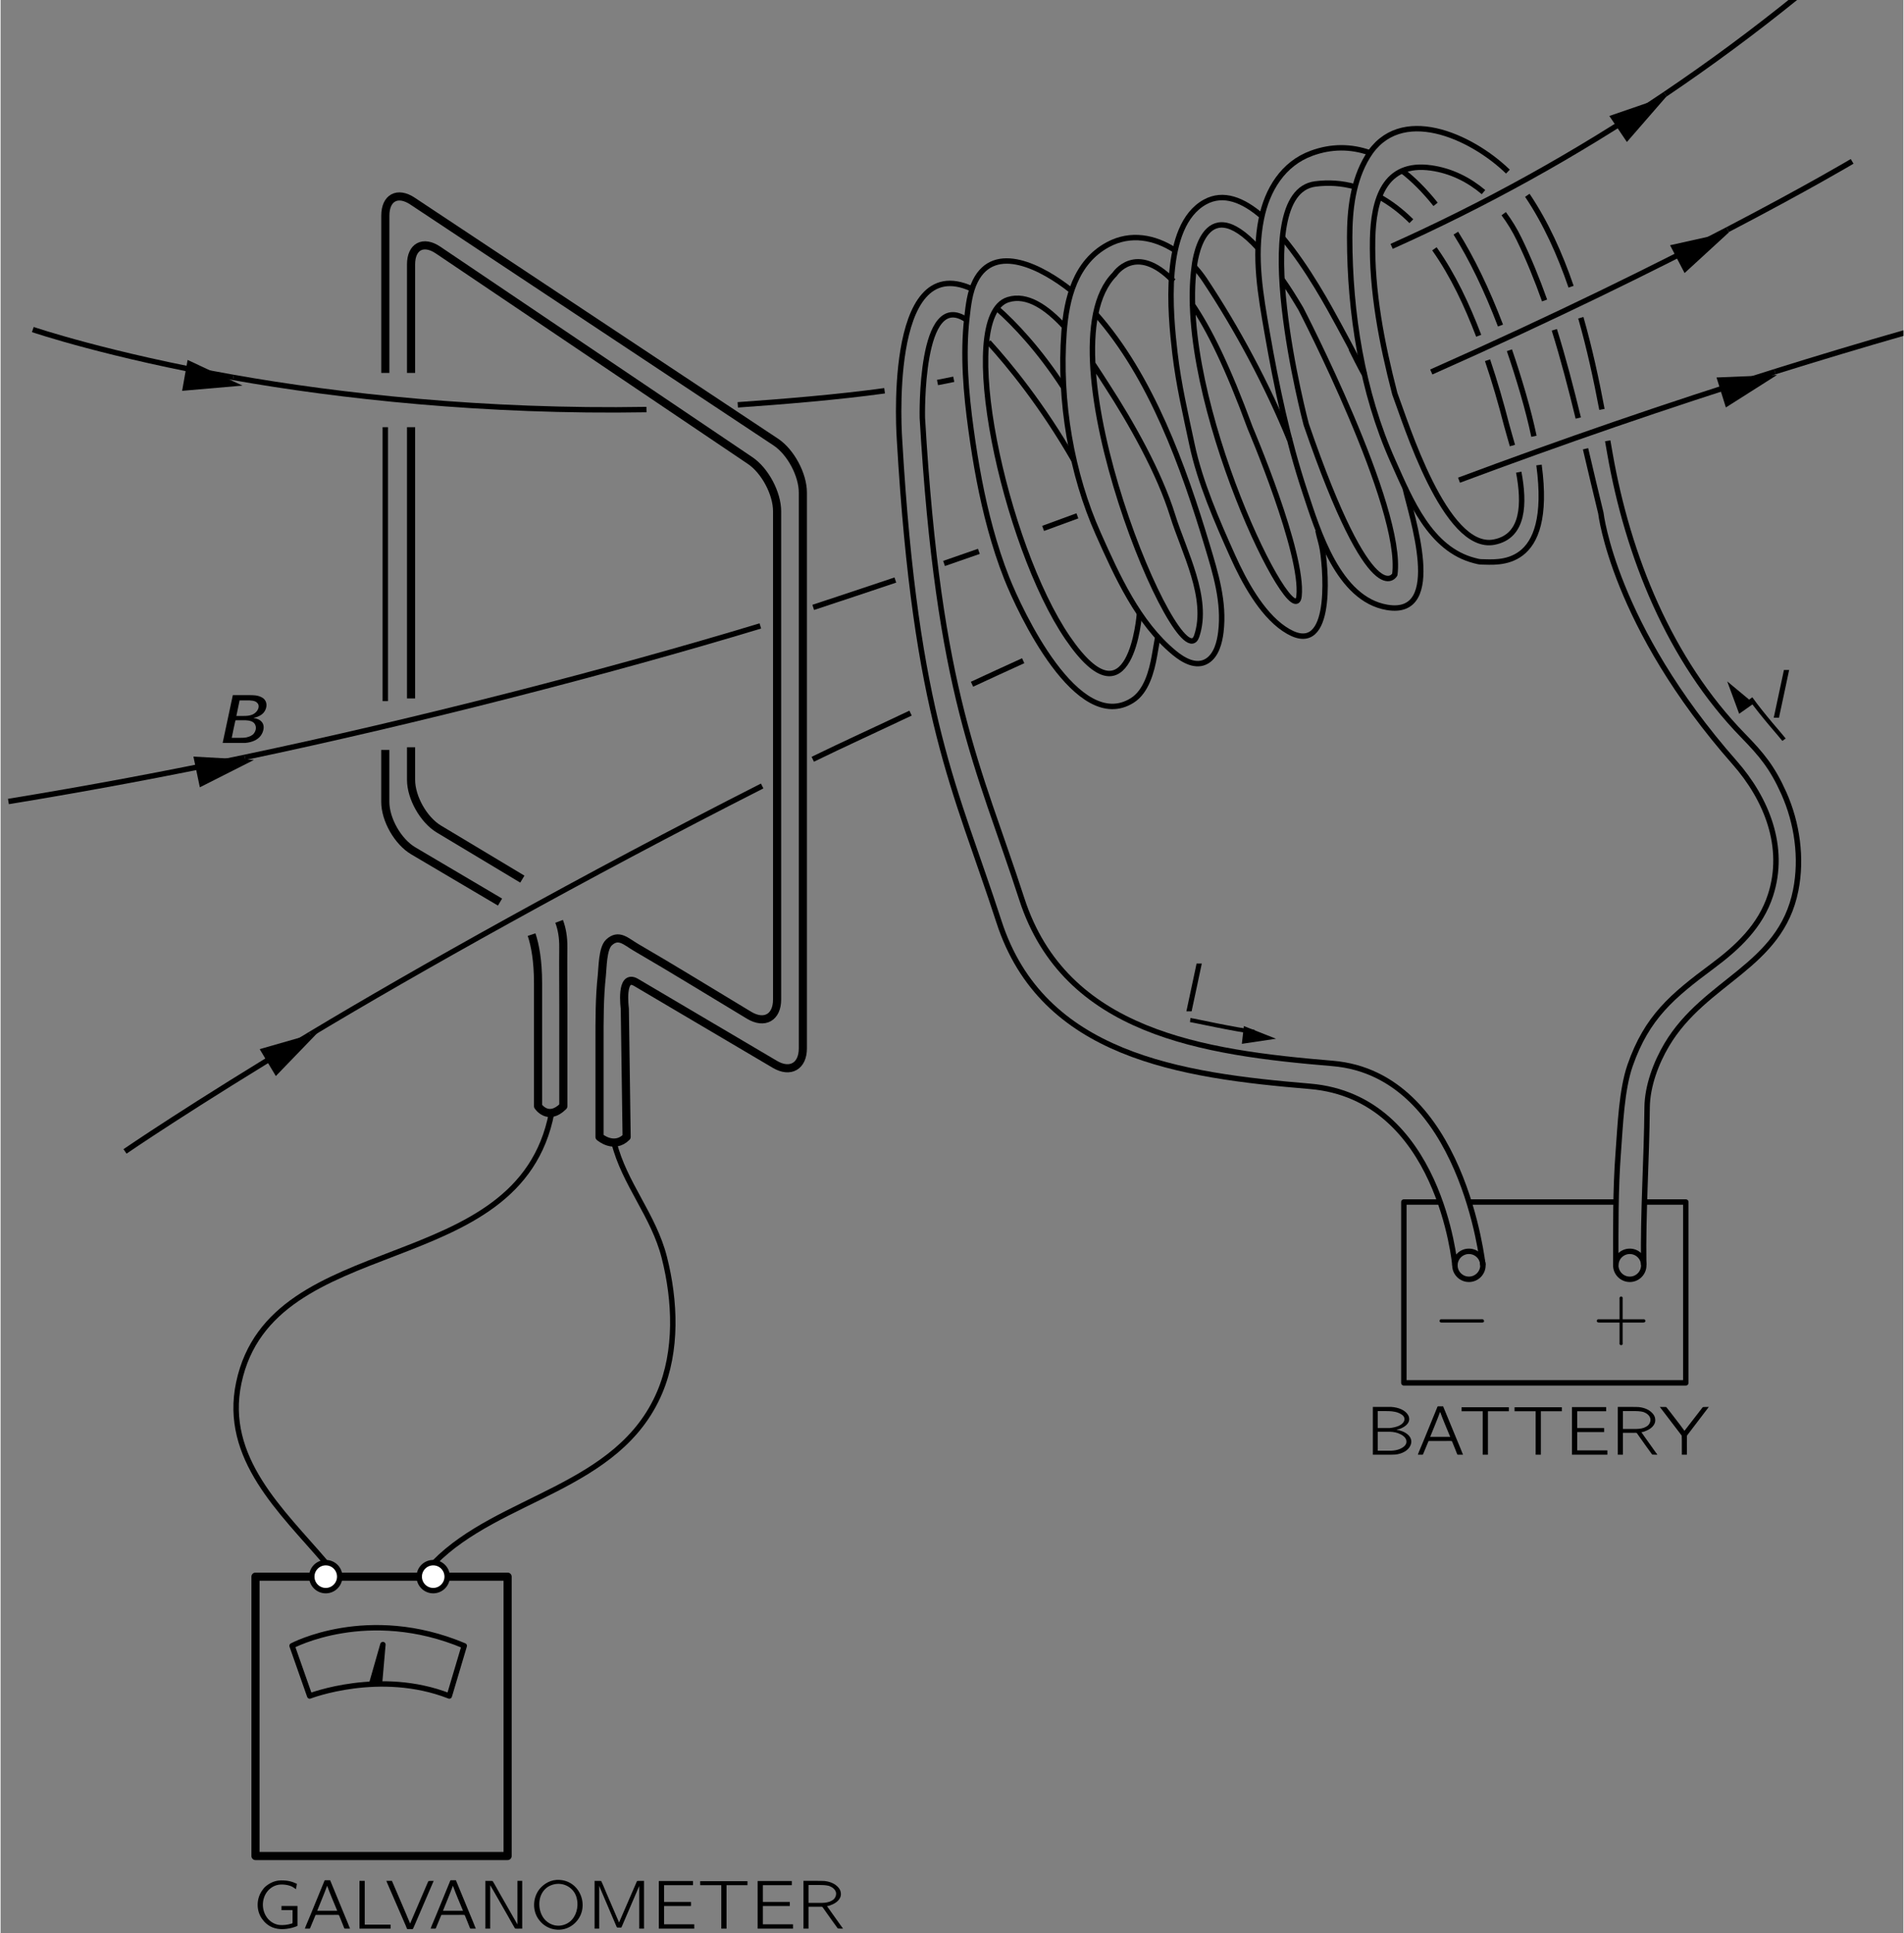 <?xml version="1.0" encoding="UTF-8"?>
<svg xmlns="http://www.w3.org/2000/svg" xmlns:xlink="http://www.w3.org/1999/xlink" width="268pt" height="272pt" viewBox="0 0 193 196" version="1.1">
<rect x="0" y="0" width="193" height="196" fill="#808080" stroke="none"/>
<defs>
<g>
<symbol overflow="visible" id="glyph0-0">
<path style="stroke:none;" d=""/>
</symbol>
<symbol overflow="visible" id="glyph0-1">
<path style="stroke:none;" d="M 0.734 -2 C 0.594 -1.953 0.578 -1.734 0.719 -1.688 C 0.766 -1.672 0.812 -1.672 0.844 -1.672 L 4.781 -1.672 C 4.875 -1.672 5.016 -1.656 5.094 -1.719 C 5.172 -1.812 5.125 -1.969 5 -2 C 4.922 -2.016 4.828 -2 4.734 -2 L 0.859 -2 C 0.828 -2 0.781 -2 0.734 -2 Z M 0.734 -2 "/>
</symbol>
<symbol overflow="visible" id="glyph1-0">
<path style="stroke:none;" d=""/>
</symbol>
<symbol overflow="visible" id="glyph1-1">
<path style="stroke:none;" d="M 2.719 -2 L 0.688 -2 C 0.641 -2 0.578 -2 0.531 -2 C 0.453 -1.969 0.406 -1.906 0.406 -1.844 C 0.406 -1.766 0.453 -1.703 0.531 -1.688 C 0.578 -1.672 0.641 -1.672 0.688 -1.672 L 2.719 -1.672 L 2.719 0.359 C 2.719 0.406 2.703 0.453 2.719 0.516 C 2.75 0.578 2.812 0.625 2.875 0.625 C 2.953 0.625 3.016 0.578 3.031 0.516 C 3.047 0.453 3.031 0.406 3.031 0.359 L 3.031 -1.672 L 5.078 -1.672 C 5.125 -1.672 5.172 -1.672 5.219 -1.688 C 5.297 -1.703 5.344 -1.766 5.344 -1.844 C 5.344 -1.906 5.297 -1.969 5.219 -2 C 5.172 -2 5.125 -2 5.078 -2 L 3.031 -2 L 3.031 -4.031 C 3.031 -4.078 3.047 -4.141 3.031 -4.188 C 3.016 -4.266 2.953 -4.312 2.875 -4.312 C 2.812 -4.312 2.75 -4.266 2.719 -4.188 C 2.703 -4.141 2.719 -4.078 2.719 -4.031 L 2.719 -2 Z M 2.719 -2 "/>
</symbol>
<symbol overflow="visible" id="glyph1-2">
<path style="stroke:none;" d="M 0.75 -4.844 L 0.75 0 L 2.281 0 C 2.531 0 2.781 0 3.031 -0.016 C 3.703 -0.078 4.359 -0.422 4.578 -0.969 C 4.75 -1.375 4.609 -1.75 4.328 -2.016 C 4 -2.312 3.562 -2.469 3.141 -2.531 C 3.266 -2.562 3.375 -2.578 3.5 -2.625 C 3.906 -2.781 4.391 -3.078 4.438 -3.547 C 4.453 -3.719 4.391 -3.922 4.328 -4.016 C 4.031 -4.531 3.344 -4.797 2.625 -4.844 C 2.453 -4.844 2.297 -4.844 2.125 -4.844 L 0.75 -4.844 Z M 1.25 -2.703 L 1.25 -4.422 L 2.062 -4.422 C 2.5 -4.422 2.922 -4.406 3.328 -4.25 C 3.594 -4.141 3.922 -3.969 3.953 -3.672 C 4 -3.312 3.656 -3.047 3.375 -2.922 C 3.078 -2.797 2.766 -2.734 2.438 -2.703 C 2.297 -2.703 2.156 -2.703 2.016 -2.703 L 1.25 -2.703 Z M 1.25 -0.406 L 1.25 -2.328 L 2.125 -2.328 C 2.266 -2.328 2.375 -2.328 2.5 -2.328 C 2.859 -2.312 3.219 -2.25 3.547 -2.078 C 3.875 -1.922 4.203 -1.641 4.156 -1.25 C 4.109 -0.906 3.766 -0.703 3.484 -0.578 C 3.219 -0.469 2.922 -0.422 2.625 -0.406 C 2.5 -0.406 2.391 -0.406 2.266 -0.406 L 1.25 -0.406 Z M 1.25 -0.406 "/>
</symbol>
<symbol overflow="visible" id="glyph1-3">
<path style="stroke:none;" d="M 0.219 0 L 0.578 0 C 0.625 0 0.688 0.016 0.719 -0.016 C 0.75 -0.031 0.75 -0.062 0.766 -0.094 C 0.875 -0.344 1.219 -1.203 1.266 -1.297 C 1.281 -1.359 1.297 -1.391 1.375 -1.391 L 3.047 -1.391 C 3.234 -1.391 3.422 -1.406 3.609 -1.391 C 3.688 -1.391 3.703 -1.297 3.734 -1.234 C 3.812 -1.031 4.188 -0.125 4.203 -0.062 C 4.234 0.016 4.297 0 4.406 0 L 4.797 0 C 4.625 -0.453 4.438 -0.891 4.25 -1.344 L 2.812 -4.828 C 2.797 -4.859 2.797 -4.906 2.766 -4.906 C 2.719 -4.906 2.672 -4.906 2.625 -4.906 L 2.375 -4.906 C 2.328 -4.906 2.266 -4.922 2.234 -4.891 C 2.203 -4.875 2.188 -4.844 2.188 -4.812 L 0.766 -1.344 L 0.406 -0.484 C 0.344 -0.328 0.266 -0.172 0.219 0 Z M 2.484 -4.328 C 2.797 -3.469 3.156 -2.641 3.5 -1.812 L 1.469 -1.812 C 1.797 -2.641 2.156 -3.469 2.469 -4.328 L 2.484 -4.328 Z M 2.484 -4.328 "/>
</symbol>
<symbol overflow="visible" id="glyph1-4">
<path style="stroke:none;" d="M 0.281 -4.812 L 0.281 -4.406 L 2.422 -4.406 L 2.422 0 L 2.953 0 L 2.953 -4.406 L 5.078 -4.406 L 5.078 -4.812 L 0.281 -4.812 Z M 0.281 -4.812 "/>
</symbol>
<symbol overflow="visible" id="glyph1-5">
<path style="stroke:none;" d="M 0.734 -4.828 L 0.734 0 L 4.328 0 L 4.328 -0.438 L 1.266 -0.438 L 1.266 -2.297 L 4 -2.297 L 4 -2.703 L 1.266 -2.703 L 1.266 -4.406 L 4.203 -4.406 L 4.203 -4.828 L 0.734 -4.828 Z M 0.734 -4.828 "/>
</symbol>
<symbol overflow="visible" id="glyph1-6">
<path style="stroke:none;" d="M 0.734 -4.844 L 0.734 0 L 1.25 0 L 1.25 -2.219 L 2.281 -2.219 C 2.422 -2.219 2.547 -2.234 2.656 -2.203 C 2.781 -2.031 2.906 -1.859 3.031 -1.672 C 3.422 -1.125 3.812 -0.562 4.219 -0.016 C 4.391 0 4.578 0 4.75 0 L 4.469 -0.391 L 3.125 -2.281 C 3.25 -2.297 3.391 -2.328 3.516 -2.391 C 4.016 -2.562 4.578 -2.969 4.531 -3.562 C 4.516 -3.797 4.453 -3.938 4.328 -4.109 C 4.016 -4.516 3.484 -4.766 2.875 -4.828 C 2.625 -4.844 2.391 -4.844 2.125 -4.844 L 0.734 -4.844 Z M 1.25 -2.609 L 1.25 -4.422 L 2.297 -4.422 C 2.641 -4.422 3 -4.422 3.344 -4.328 C 3.672 -4.203 4 -3.969 4.047 -3.594 C 4.062 -3.359 3.969 -3.141 3.812 -2.984 C 3.688 -2.875 3.547 -2.797 3.391 -2.734 C 3.047 -2.609 2.688 -2.609 2.328 -2.609 L 1.25 -2.609 Z M 1.25 -2.609 "/>
</symbol>
<symbol overflow="visible" id="glyph1-7">
<path style="stroke:none;" d="M 0.016 -4.844 L 2.234 -1.938 C 2.266 -1.312 2.234 -0.641 2.25 0 L 2.766 0 C 2.766 -0.641 2.75 -1.297 2.766 -1.922 L 2.828 -2.016 L 4.984 -4.844 C 4.781 -4.844 4.578 -4.844 4.391 -4.828 L 4.328 -4.766 L 2.984 -3.031 C 2.828 -2.828 2.672 -2.625 2.516 -2.422 L 2.344 -2.656 L 2.078 -3.016 C 1.609 -3.609 1.156 -4.234 0.672 -4.828 C 0.484 -4.859 0.234 -4.828 0.016 -4.844 Z M 0.016 -4.844 "/>
</symbol>
<symbol overflow="visible" id="glyph1-8">
<path style="stroke:none;" d="M 4.641 -2.297 L 3.016 -2.297 L 3.016 -1.875 L 4.141 -1.875 L 4.141 -0.656 C 4.141 -0.547 4.125 -0.516 4 -0.5 C 3.656 -0.391 3.172 -0.328 2.781 -0.375 C 2.312 -0.438 1.922 -0.688 1.656 -0.984 C 0.953 -1.797 0.953 -3.078 1.672 -3.875 C 2.031 -4.25 2.516 -4.516 3.188 -4.469 C 3.5 -4.453 3.797 -4.391 4.078 -4.266 C 4.219 -4.188 4.344 -4.094 4.484 -4 C 4.516 -4.188 4.562 -4.375 4.578 -4.547 C 4.062 -4.781 3.703 -4.891 2.969 -4.891 C 2.312 -4.891 1.75 -4.578 1.375 -4.25 C 1.234 -4.125 1.125 -3.969 1.016 -3.812 C 0.469 -2.984 0.453 -1.859 1.016 -1.031 C 1.281 -0.641 1.641 -0.312 2.109 -0.125 C 2.734 0.125 3.422 0.078 4.062 -0.078 C 4.125 -0.094 4.625 -0.234 4.641 -0.297 C 4.641 -0.328 4.641 -0.344 4.641 -0.375 L 4.641 -2.297 Z M 4.641 -2.297 "/>
</symbol>
<symbol overflow="visible" id="glyph1-9">
<path style="stroke:none;" d="M 0.734 -4.844 L 0.734 0 L 3.891 0 L 3.891 -0.406 L 1.266 -0.406 L 1.266 -4.844 L 0.734 -4.844 Z M 0.734 -4.844 "/>
</symbol>
<symbol overflow="visible" id="glyph1-10">
<path style="stroke:none;" d="M 0.109 -4.844 C 0.156 -4.703 0.219 -4.562 0.281 -4.422 L 2.094 -0.25 L 2.172 -0.047 C 2.188 -0.016 2.188 0.016 2.219 0.031 C 2.266 0.062 2.328 0.047 2.375 0.047 L 2.625 0.047 C 2.672 0.047 2.719 0.062 2.766 0.047 C 2.797 0.047 2.812 0 2.828 -0.031 C 2.859 -0.094 2.891 -0.172 2.922 -0.234 C 3.047 -0.531 4.875 -4.781 4.906 -4.844 C 4.719 -4.844 4.531 -4.844 4.391 -4.828 L 4.328 -4.734 L 2.516 -0.516 L 2.031 -1.672 L 0.672 -4.844 L 0.109 -4.844 Z M 0.109 -4.844 "/>
</symbol>
<symbol overflow="visible" id="glyph1-11">
<path style="stroke:none;" d="M 0.75 -4.844 L 0.75 0 L 1.234 0 L 1.234 -4.406 L 1.234 -4.406 L 1.438 -4.062 L 3.016 -1.312 C 3.266 -0.875 3.5 -0.438 3.75 -0.016 C 3.969 0.031 4.25 -0.016 4.484 0 L 4.484 -4.844 L 4 -4.844 L 4 -0.422 L 2.188 -3.594 C 1.953 -4 1.734 -4.438 1.484 -4.828 C 1.281 -4.859 0.984 -4.828 0.75 -4.844 Z M 0.75 -4.844 "/>
</symbol>
<symbol overflow="visible" id="glyph1-12">
<path style="stroke:none;" d="M 1 -4.031 C 0.266 -3.125 0.234 -1.75 0.969 -0.844 C 1.281 -0.438 1.703 -0.141 2.234 0.016 C 3.719 0.422 4.922 -0.547 5.25 -1.656 C 5.531 -2.578 5.25 -3.641 4.531 -4.312 C 4.172 -4.641 3.656 -4.906 3.047 -4.938 C 2.125 -5.016 1.422 -4.531 1 -4.031 Z M 3.484 -4.453 C 3.969 -4.297 4.359 -3.969 4.594 -3.531 C 4.734 -3.266 4.797 -2.969 4.828 -2.672 C 4.891 -1.844 4.547 -0.938 3.797 -0.531 C 3.422 -0.328 2.969 -0.234 2.484 -0.344 C 2.156 -0.422 1.859 -0.594 1.641 -0.797 C 1.219 -1.188 1 -1.766 0.969 -2.328 C 0.906 -3.344 1.422 -4.109 2.141 -4.391 C 2.562 -4.562 3.031 -4.594 3.484 -4.453 Z M 3.484 -4.453 "/>
</symbol>
<symbol overflow="visible" id="glyph1-13">
<path style="stroke:none;" d="M 0.766 -4.844 L 0.766 0 L 1.234 0 L 1.234 -4.328 L 1.25 -4.328 C 1.281 -4.188 1.359 -4.062 1.406 -3.922 C 1.5 -3.703 2.969 -0.266 3 -0.188 C 3.047 -0.125 3.016 -0.109 3.156 -0.109 L 3.359 -0.109 C 3.391 -0.109 3.422 -0.109 3.469 -0.109 C 3.5 -0.125 3.5 -0.156 3.516 -0.188 C 3.547 -0.234 3.562 -0.297 3.594 -0.359 L 3.922 -1.125 C 4.016 -1.359 5.266 -4.234 5.297 -4.328 L 5.297 -4.328 L 5.297 0 L 5.781 0 L 5.781 -4.844 C 5.547 -4.828 5.266 -4.859 5.078 -4.828 L 5.031 -4.734 L 3.25 -0.625 L 1.938 -3.672 C 1.766 -4.062 1.625 -4.453 1.438 -4.828 C 1.25 -4.859 0.969 -4.828 0.766 -4.844 Z M 0.766 -4.844 "/>
</symbol>
<symbol overflow="visible" id="glyph2-0">
<path style="stroke:none;" d=""/>
</symbol>
<symbol overflow="visible" id="glyph2-1">
<path style="stroke:none;" d="M 1.766 -4.844 L 1.656 -4.312 L 0.734 0 L 1.125 0 C 1.156 0 1.25 0.016 1.266 -0.016 C 1.297 -0.062 1.297 -0.109 1.297 -0.156 C 1.328 -0.25 2.281 -4.781 2.297 -4.844 L 1.766 -4.844 Z M 1.766 -4.844 "/>
</symbol>
<symbol overflow="visible" id="glyph3-0">
<path style="stroke:none;" d=""/>
</symbol>
<symbol overflow="visible" id="glyph3-1">
<path style="stroke:none;" d="M 1.672 -4.844 L 0.641 0 L 2.328 0 C 2.531 0 2.75 0 2.953 0 C 3.609 -0.062 4.188 -0.297 4.516 -0.75 C 4.781 -1.125 4.953 -1.734 4.609 -2.125 C 4.406 -2.375 4.109 -2.469 3.766 -2.531 C 3.875 -2.562 3.969 -2.578 4.062 -2.609 C 4.328 -2.703 4.578 -2.828 4.766 -3.031 C 5.094 -3.391 5.219 -3.984 4.906 -4.375 C 4.812 -4.5 4.672 -4.594 4.531 -4.656 C 4.156 -4.844 3.719 -4.844 3.297 -4.844 L 1.672 -4.844 Z M 2.031 -2.734 L 2.359 -4.312 L 3.031 -4.312 C 3.484 -4.312 3.938 -4.312 4.156 -4.047 C 4.453 -3.75 4.219 -3.266 3.938 -3.047 C 3.594 -2.75 3.109 -2.734 2.688 -2.734 L 2.031 -2.734 Z M 1.562 -0.516 C 1.578 -0.656 1.906 -2.156 1.906 -2.156 C 1.922 -2.219 1.922 -2.297 2 -2.297 L 2.953 -2.297 C 3.328 -2.281 3.812 -2.203 3.953 -1.812 C 4.109 -1.469 3.938 -1.062 3.703 -0.844 C 3.578 -0.75 3.438 -0.672 3.281 -0.625 C 3 -0.516 2.703 -0.516 2.406 -0.516 L 1.562 -0.516 Z M 1.562 -0.516 "/>
</symbol>
</g>
<clipPath id="clip1">
  <path d="M -209 667 L 403 667 L 403 -125 L -209 -125 L -209 667 Z M -209 667 "/>
</clipPath>
<clipPath id="clip2">
  <path d="M 0.246 189.273 L 193 189.273 L 193 -0.199 L 0.246 -0.199 L 0.246 189.273 Z M 0.246 189.273 "/>
</clipPath>
<clipPath id="clip3">
  <path d="M -209 667 L 403 667 L 403 -125 L -209 -125 L -209 667 Z M -209 667 "/>
</clipPath>
</defs>
<g id="surface0">
<g clip-path="url(#clip1)" clip-rule="nonzero">
<g clip-path="url(#clip2)" clip-rule="nonzero">
<path style="fill:none;stroke-width:7.5;stroke-linecap:butt;stroke-linejoin:round;stroke:rgb(0%,0%,0%);stroke-opacity:1;stroke-miterlimit:4;" d="M 376.251 1376.942 L 376.251 1476.952 C 376.251 1493.43 387.45 1499.386 401.146 1490.184 L 688.871 1296.192 C 702.567 1286.99 713.766 1265.947 713.766 1249.433 L 713.766 799.424 C 713.766 782.946 702.175 776.383 688.015 784.872 C 653.24 805.773 618.714 827.137 583.618 847.503 C 574.38 852.889 567.675 860.343 558.722 851.997 C 552.837 846.433 552.944 828.921 552.16 821.645 C 549.913 801.029 550.02 780.164 550.02 759.442 L 550.02 672.771 C 550.02 672.771 563.323 661.072 575.022 672.771 L 573.346 791.114 C 573.346 791.114 568.923 823.927 583.725 815.189 L 711.698 739.682 C 725.893 731.3 737.52 737.934 737.52 754.413 L 737.52 1266.66 C 737.52 1283.174 726.285 1304.11 712.518 1313.241 L 377.535 1535.339 C 363.767 1544.469 352.532 1538.406 352.532 1521.928 L 352.532 1376.942 " transform="matrix(0.11,0,0,-0.11,0.246,189.272)"/>
<path style="fill:none;stroke-width:7.5;stroke-linecap:butt;stroke-linejoin:round;stroke:rgb(0%,0%,0%);stroke-opacity:1;stroke-miterlimit:4;" d="M 376.251 1076.948 L 376.251 1326.937 " transform="matrix(0.11,0,0,-0.11,0.246,189.272)"/>
<path style="fill:none;stroke-width:7.5;stroke-linecap:butt;stroke-linejoin:round;stroke:rgb(0%,0%,0%);stroke-opacity:1;stroke-miterlimit:4;" d="M 478.864 910.384 L 401.966 956.501 C 387.842 964.99 376.251 985.463 376.251 1001.941 L 376.251 1031.936 " transform="matrix(0.11,0,0,-0.11,0.246,189.272)"/>
<path style="fill:none;stroke-width:7.5;stroke-linecap:butt;stroke-linejoin:round;stroke:rgb(0%,0%,0%);stroke-opacity:1;stroke-miterlimit:4;" d="M 487.389 859.237 C 490.67 849.393 493.345 835.055 493.345 814.44 C 493.345 761.118 493.345 701.126 493.345 701.126 C 493.345 701.126 502.511 686.931 516.671 701.126 C 516.671 732.477 516.671 763.793 516.671 795.144 C 516.671 812.621 516.457 830.098 516.635 847.574 C 516.742 856.634 515.387 864.48 512.783 871.471 " transform="matrix(0.11,0,0,-0.11,0.246,189.272)"/>
<path style="fill:none;stroke-width:7.5;stroke-linecap:butt;stroke-linejoin:round;stroke:rgb(0%,0%,0%);stroke-opacity:1;stroke-miterlimit:4;" d="M 352.497 1029.44 L 352.497 981.646 C 352.497 965.168 364.124 944.802 378.355 936.421 L 458.284 889.233 " transform="matrix(0.11,0,0,-0.11,0.246,189.272)"/>
<path style="fill:none;stroke-width:5;stroke-linecap:butt;stroke-linejoin:round;stroke:rgb(0%,0%,0%);stroke-opacity:1;stroke-miterlimit:4;" d="M 352.497 1326.937 L 352.497 1074.451 " transform="matrix(0.11,0,0,-0.11,0.246,189.272)"/>
<path style="fill:none;stroke-width:7.5;stroke-linecap:butt;stroke-linejoin:round;stroke:rgb(0%,0%,0%);stroke-opacity:1;stroke-miterlimit:4;" d="M 465.275 10.009 L 232.799 10.009 L 232.799 267.488 L 465.275 267.488 L 465.275 10.009 Z M 465.275 10.009 " transform="matrix(0.11,0,0,-0.11,0.246,189.272)"/>
<path style="fill:none;stroke-width:5;stroke-linecap:butt;stroke-linejoin:round;stroke:rgb(0%,0%,0%);stroke-opacity:1;stroke-miterlimit:4;" d="M 282.803 157.492 C 282.803 157.492 347.575 182.494 411.525 157.492 L 425.293 203.752 C 336.339 241.238 266.539 203.752 266.539 203.752 L 282.803 157.492 L 282.803 157.492 Z M 282.803 157.492 " transform="matrix(0.11,0,0,-0.11,0.246,189.272)"/>
<path style=" stroke:none;fill-rule:nonzero;fill:rgb(100%,100%,100%);fill-opacity:1;" d="M 34.25 159.977 C 34.25 160.754 33.617 161.387 32.84 161.387 C 32.059 161.387 31.426 160.754 31.426 159.977 C 31.426 159.195 32.059 158.562 32.84 158.562 C 33.621 158.562 34.25 159.195 34.25 159.977 "/>
<path style="fill:none;stroke-width:5;stroke-linecap:butt;stroke-linejoin:miter;stroke:rgb(0%,0%,0%);stroke-opacity:1;stroke-miterlimit:4;" d="M 310.481 267.488 C 310.481 260.391 304.703 254.613 297.605 254.613 C 290.472 254.613 284.694 260.391 284.694 267.488 C 284.694 274.622 290.472 280.4 297.605 280.4 C 304.739 280.4 310.481 274.622 310.481 267.488 L 310.481 267.488 Z M 310.481 267.488 " transform="matrix(0.11,0,0,-0.11,0.246,189.272)"/>
<path style=" stroke:none;fill-rule:nonzero;fill:rgb(100%,100%,100%);fill-opacity:1;" d="M 45.102 159.977 C 45.102 160.754 44.469 161.387 43.691 161.387 C 42.91 161.387 42.277 160.754 42.277 159.977 C 42.277 159.195 42.91 158.562 43.691 158.562 C 44.469 158.562 45.102 159.195 45.102 159.977 "/>
<path style="fill:none;stroke-width:5;stroke-linecap:butt;stroke-linejoin:miter;stroke:rgb(0%,0%,0%);stroke-opacity:1;stroke-miterlimit:4;" d="M 409.564 267.488 C 409.564 260.391 403.786 254.613 396.688 254.613 C 389.554 254.613 383.776 260.391 383.776 267.488 C 383.776 274.622 389.554 280.4 396.688 280.4 C 403.786 280.4 409.564 274.622 409.564 267.488 L 409.564 267.488 Z M 409.564 267.488 " transform="matrix(0.11,0,0,-0.11,0.246,189.272)"/>
<path style="fill:none;stroke-width:5;stroke-linecap:butt;stroke-linejoin:round;stroke:rgb(0%,0%,0%);stroke-opacity:1;stroke-miterlimit:4;" d="M 1364.58 554.428 C 1364.58 547.331 1358.802 541.553 1351.668 541.553 C 1344.571 541.553 1338.757 547.331 1338.757 554.428 C 1338.757 561.562 1344.571 567.34 1351.668 567.34 C 1358.802 567.34 1364.58 561.562 1364.58 554.428 L 1364.58 554.428 Z M 1364.58 554.428 " transform="matrix(0.11,0,0,-0.11,0.246,189.272)"/>
<path style="fill:none;stroke-width:5;stroke-linecap:butt;stroke-linejoin:round;stroke:rgb(0%,0%,0%);stroke-opacity:1;stroke-miterlimit:4;" d="M 1512.883 554.428 C 1512.883 547.331 1507.104 541.553 1500.007 541.553 C 1492.873 541.553 1487.095 547.331 1487.095 554.428 C 1487.095 561.562 1492.873 567.34 1500.007 567.34 C 1507.104 567.34 1512.883 561.562 1512.883 554.428 L 1512.883 554.428 Z M 1512.883 554.428 " transform="matrix(0.11,0,0,-0.11,0.246,189.272)"/>
<path style="fill-rule:nonzero;fill:rgb(0%,0%,0%);fill-opacity:1;stroke-width:5;stroke-linecap:butt;stroke-linejoin:round;stroke:rgb(0%,0%,0%);stroke-opacity:1;stroke-miterlimit:4;" d="M 340.191 169.619 L 350.285 204.893 L 347.147 168.905 " transform="matrix(0.11,0,0,-0.11,0.246,189.272)"/>
<path style="fill:none;stroke-width:5;stroke-linecap:butt;stroke-linejoin:round;stroke:rgb(0%,0%,0%);stroke-opacity:1;stroke-miterlimit:4;" d="M 397.615 280.364 C 457.535 341.354 567.675 348.452 605.446 437.191 C 621.888 475.819 619.927 521.686 609.797 561.633 C 599.953 600.546 572.846 629.721 563.395 667.635 " transform="matrix(0.11,0,0,-0.11,0.246,189.272)"/>
<path style="fill:none;stroke-width:5;stroke-linecap:butt;stroke-linejoin:round;stroke:rgb(0%,0%,0%);stroke-opacity:1;stroke-miterlimit:4;" d="M 296.928 281.149 C 257.409 327.516 202.589 376.522 217.426 446.286 C 247.779 589.239 475.904 539.27 505.864 694.956 " transform="matrix(0.11,0,0,-0.11,0.246,189.272)"/>
<path style="fill:none;stroke-width:5;stroke-linecap:butt;stroke-linejoin:round;stroke:rgb(0%,0%,0%);stroke-opacity:1;stroke-miterlimit:4;" d="M 1515.379 612.779 L 1551.652 612.779 L 1551.652 446.108 L 1291.677 446.108 L 1291.677 612.779 L 1325.132 612.779 " transform="matrix(0.11,0,0,-0.11,0.246,189.272)"/>
<path style="fill:none;stroke-width:5;stroke-linecap:butt;stroke-linejoin:round;stroke:rgb(0%,0%,0%);stroke-opacity:1;stroke-miterlimit:4;" d="M 1351.704 612.779 L 1487.381 612.779 " transform="matrix(0.11,0,0,-0.11,0.246,189.272)"/>
<path style="fill:none;stroke-width:5;stroke-linecap:butt;stroke-linejoin:round;stroke:rgb(0%,0%,0%);stroke-opacity:1;stroke-miterlimit:4;" d="M 1512.847 554.714 C 1512.098 603.114 1515.558 651.656 1515.986 700.056 C 1516.2 719.673 1524.225 741.109 1534.069 757.658 C 1569.343 817.151 1639.036 829.242 1653.018 900.183 C 1658.903 929.894 1654.337 962.065 1642.032 989.636 C 1631.546 1013.069 1621.773 1024.981 1604.439 1042.708 C 1536.708 1112.187 1498.188 1208.238 1481.674 1302.791 C 1480.996 1306.607 1480.319 1310.495 1479.641 1314.382 " transform="matrix(0.11,0,0,-0.11,0.246,189.272)"/>
<path style="fill:none;stroke-width:5;stroke-linecap:butt;stroke-linejoin:round;stroke:rgb(0%,0%,0%);stroke-opacity:1;stroke-miterlimit:4;" d="M 1454.853 1427.803 C 1462.878 1399.733 1469.084 1371.057 1474.327 1343.308 " transform="matrix(0.11,0,0,-0.11,0.246,189.272)"/>
<path style="fill:none;stroke-width:5;stroke-linecap:butt;stroke-linejoin:round;stroke:rgb(0%,0%,0%);stroke-opacity:1;stroke-miterlimit:4;" d="M 1405.525 1540.653 C 1422.467 1515.472 1435.485 1486.689 1445.864 1456.408 " transform="matrix(0.11,0,0,-0.11,0.246,189.272)"/>
<path style="fill:none;stroke-width:5;stroke-linecap:butt;stroke-linejoin:round;stroke:rgb(0%,0%,0%);stroke-opacity:1;stroke-miterlimit:4;" d="M 1416.297 1292.091 C 1429.458 1194.47 1377.384 1202.781 1363.331 1202.781 C 1361.12 1202.781 1358.98 1203.387 1356.84 1203.958 C 1315.823 1214.444 1297.74 1259.812 1281.69 1295.55 C 1253.121 1359.287 1241.779 1432.511 1241.707 1501.705 C 1241.707 1527.278 1244.668 1554.206 1258.257 1576.463 C 1287.682 1624.863 1353.345 1595.687 1387.62 1562.481 " transform="matrix(0.11,0,0,-0.11,0.246,189.272)"/>
<path style="fill:none;stroke-width:5;stroke-linecap:butt;stroke-linejoin:round;stroke:rgb(0%,0%,0%);stroke-opacity:1;stroke-miterlimit:4;" d="M 1389.011 1397.843 C 1393.399 1385.11 1397.607 1371.735 1401.673 1357.789 C 1405.846 1343.415 1409.128 1330.397 1411.624 1318.555 " transform="matrix(0.11,0,0,-0.11,0.246,189.272)"/>
<path style="fill:none;stroke-width:5;stroke-linecap:butt;stroke-linejoin:round;stroke:rgb(0%,0%,0%);stroke-opacity:1;stroke-miterlimit:4;" d="M 1339.613 1505.771 C 1354.272 1482.302 1368.111 1453.84 1380.772 1420.598 " transform="matrix(0.11,0,0,-0.11,0.246,189.272)"/>
<path style="fill:none;stroke-width:5;stroke-linecap:butt;stroke-linejoin:round;stroke:rgb(0%,0%,0%);stroke-opacity:1;stroke-miterlimit:4;" d="M 1289.465 1563.765 C 1300.201 1555.633 1310.723 1545.111 1320.923 1532.307 " transform="matrix(0.11,0,0,-0.11,0.246,189.272)"/>
<path style="fill:none;stroke-width:5;stroke-linecap:butt;stroke-linejoin:round;stroke:rgb(0%,0%,0%);stroke-opacity:1;stroke-miterlimit:4;" d="M 1292.889 1270.904 C 1298.132 1246.615 1330.553 1151.741 1276.269 1160.837 C 1231.221 1168.362 1212.353 1231.421 1200.262 1268.015 C 1184.605 1315.417 1174.261 1364.423 1165.701 1413.572 C 1159.674 1448.169 1153.182 1483.978 1160.28 1519.003 C 1165.63 1545.575 1180.146 1569.793 1206.682 1579.423 C 1224.73 1586.021 1242.777 1586.021 1260.432 1579.78 " transform="matrix(0.11,0,0,-0.11,0.246,189.272)"/>
<path style="fill:none;stroke-width:5;stroke-linecap:butt;stroke-linejoin:round;stroke:rgb(0%,0%,0%);stroke-opacity:1;stroke-miterlimit:4;" d="M 1179.754 1501.705 C 1203.472 1473.457 1223.018 1436.898 1231.186 1421.989 C 1259.362 1370.308 1261.895 1361.32 1243.098 1399.127 " transform="matrix(0.11,0,0,-0.11,0.246,189.272)"/>
<path style="fill:none;stroke-width:5;stroke-linecap:butt;stroke-linejoin:round;stroke:rgb(0%,0%,0%);stroke-opacity:1;stroke-miterlimit:4;" d="M 1212.496 1231.671 C 1213.673 1225.715 1215.777 1219.723 1216.705 1213.731 C 1220.236 1190.939 1226.014 1110.653 1181.145 1141.148 C 1160.209 1155.344 1144.158 1185.161 1134.1 1207.524 C 1119.548 1239.874 1103.57 1276.433 1096.258 1311.208 C 1090.194 1339.956 1084.024 1365.921 1080.6 1395.132 C 1076.427 1430.835 1068.259 1512.298 1108.313 1534.447 C 1125.326 1543.827 1143.623 1536.266 1160.886 1521.286 " transform="matrix(0.11,0,0,-0.11,0.246,189.272)"/>
<path style="fill:none;stroke-width:5;stroke-linecap:butt;stroke-linejoin:round;stroke:rgb(0%,0%,0%);stroke-opacity:1;stroke-miterlimit:4;" d="M 1098.754 1474.527 C 1102.214 1470.71 1105.353 1466.716 1108.099 1462.578 C 1137.738 1418.066 1165.737 1365.814 1186.388 1315.238 " transform="matrix(0.11,0,0,-0.11,0.246,189.272)"/>
<path style="fill:none;stroke-width:5;stroke-linecap:butt;stroke-linejoin:round;stroke:rgb(0%,0%,0%);stroke-opacity:1;stroke-miterlimit:4;" d="M 1007.519 1431.405 C 1058.915 1373.447 1088.589 1290.2 1110.275 1218.153 C 1118.086 1192.223 1126.325 1165.759 1122.937 1138.045 C 1121.795 1128.736 1118.906 1116.859 1110.346 1111.474 C 1100.038 1105.018 1087.947 1112.365 1079.851 1119.071 C 1046.538 1146.605 1027.135 1190.083 1009.944 1228.568 C 985.298 1283.709 973.599 1350.798 978.343 1414.464 C 980.626 1445.173 988.615 1478.949 1018.861 1495.213 C 1039.797 1506.484 1062.089 1501.954 1080.457 1490.077 " transform="matrix(0.11,0,0,-0.11,0.246,189.272)"/>
<path style="fill:none;stroke-width:5;stroke-linecap:butt;stroke-linejoin:round;stroke:rgb(0%,0%,0%);stroke-opacity:1;stroke-miterlimit:4;" d="M 985.334 1452.663 C 958.263 1474.277 914.392 1497.139 896.523 1461.651 C 891.387 1451.486 890.032 1438.86 888.784 1427.732 C 884.896 1393.563 887.963 1358.288 892.636 1324.333 C 896.844 1293.66 902.337 1263.058 910.54 1233.169 C 914.713 1217.904 919.564 1202.816 925.378 1188.086 C 937.54 1157.341 990.648 1043.243 1041.259 1075.093 C 1054.278 1083.297 1059.164 1101.915 1061.697 1116.11 L 1064.657 1133.052 " transform="matrix(0.11,0,0,-0.11,0.246,189.272)"/>
<path style="fill:none;stroke-width:5;stroke-linecap:butt;stroke-linejoin:round;stroke:rgb(0%,0%,0%);stroke-opacity:1;stroke-miterlimit:4;" d="M 916.568 1436.434 C 932.69 1422.132 955.195 1398.628 977.986 1363.531 " transform="matrix(0.11,0,0,-0.11,0.246,189.272)"/>
<path style="fill:none;stroke-width:5;stroke-linecap:butt;stroke-linejoin:round;stroke:rgb(0%,0%,0%);stroke-opacity:1;stroke-miterlimit:4;" d="M 1338.757 554.428 C 1338.757 554.428 1325.025 709.437 1205.006 719.423 C 1085.023 729.446 958.334 747.778 918.351 871.115 C 878.333 994.451 841.668 1057.795 826.688 1314.454 C 826.688 1314.454 813.313 1491.112 893.313 1454.446 " transform="matrix(0.11,0,0,-0.11,0.246,189.272)"/>
<path style="fill:none;stroke-width:5;stroke-linecap:butt;stroke-linejoin:round;stroke:rgb(0%,0%,0%);stroke-opacity:1;stroke-miterlimit:4;" d="M 1459.204 1307.035 C 1463.948 1287.062 1468.513 1267.231 1473.328 1247.757 C 1473.328 1247.757 1485.027 1144.43 1596.664 1017.777 C 1626.196 984.286 1644.101 939.809 1629.763 895.618 C 1620.561 867.156 1599.589 847.574 1576.263 830.205 C 1538.955 802.456 1515.843 783.196 1500.292 738.719 C 1492.445 716.142 1491.268 683.471 1489.378 658.576 C 1486.739 623.943 1487.095 589.168 1487.095 554.428 " transform="matrix(0.11,0,0,-0.11,0.246,189.272)"/>
<path style="fill:none;stroke-width:5;stroke-linecap:butt;stroke-linejoin:round;stroke:rgb(0%,0%,0%);stroke-opacity:1;stroke-miterlimit:4;" d="M 1430.421 1416.675 C 1438.767 1389.961 1445.864 1362.64 1452.499 1335.355 " transform="matrix(0.11,0,0,-0.11,0.246,189.272)"/>
<path style="fill:none;stroke-width:5;stroke-linecap:butt;stroke-linejoin:round;stroke:rgb(0%,0%,0%);stroke-opacity:1;stroke-miterlimit:4;" d="M 1383.733 1523.711 C 1389.225 1516.4 1394.005 1508.482 1398 1500.242 C 1406.845 1482.017 1414.549 1463.078 1421.433 1443.71 " transform="matrix(0.11,0,0,-0.11,0.246,189.272)"/>
<path style="fill:none;stroke-width:5;stroke-linecap:butt;stroke-linejoin:round;stroke:rgb(0%,0%,0%);stroke-opacity:1;stroke-miterlimit:4;" d="M 1397.607 1285.457 C 1402.957 1257.066 1402.672 1226.392 1374.959 1221.007 C 1329.662 1212.197 1293.139 1332.145 1283.331 1357.753 C 1271.382 1403.764 1261.859 1452.592 1262.858 1500.242 C 1263.607 1536.373 1273.486 1572.004 1316.929 1565.834 C 1335.333 1563.195 1351.526 1555.062 1365.115 1543.578 " transform="matrix(0.11,0,0,-0.11,0.246,189.272)"/>
<path style="fill:none;stroke-width:5;stroke-linecap:butt;stroke-linejoin:round;stroke:rgb(0%,0%,0%);stroke-opacity:1;stroke-miterlimit:4;" d="M 1368.824 1388.641 C 1375.458 1369.095 1381.2 1349.265 1386.336 1329.291 C 1387.549 1324.583 1389.618 1317.878 1391.794 1309.995 " transform="matrix(0.11,0,0,-0.11,0.246,189.272)"/>
<path style="fill:none;stroke-width:5;stroke-linecap:butt;stroke-linejoin:round;stroke:rgb(0%,0%,0%);stroke-opacity:1;stroke-miterlimit:4;" d="M 1319.853 1491.326 C 1337.152 1466.858 1349.992 1439.145 1360.692 1411.182 " transform="matrix(0.11,0,0,-0.11,0.246,189.272)"/>
<path style="fill:none;stroke-width:5;stroke-linecap:butt;stroke-linejoin:round;stroke:rgb(0%,0%,0%);stroke-opacity:1;stroke-miterlimit:4;" d="M 1268.493 1539.583 C 1279.443 1533.627 1289.501 1525.816 1298.596 1516.792 " transform="matrix(0.11,0,0,-0.11,0.246,189.272)"/>
<path style="fill:none;stroke-width:5;stroke-linecap:butt;stroke-linejoin:round;stroke:rgb(0%,0%,0%);stroke-opacity:1;stroke-miterlimit:4;" d="M 1179.576 1462.935 C 1185.496 1454.446 1189.848 1447.527 1196.66 1436.113 C 1196.66 1436.113 1291.677 1252.786 1283.331 1191.118 C 1283.331 1191.118 1262.751 1151.884 1201.653 1329.434 C 1201.653 1329.434 1145.014 1542.757 1209.999 1551.103 C 1222.661 1552.744 1234.752 1551.745 1246.13 1548.642 " transform="matrix(0.11,0,0,-0.11,0.246,189.272)"/>
<path style="fill:none;stroke-width:5;stroke-linecap:butt;stroke-linejoin:round;stroke:rgb(0%,0%,0%);stroke-opacity:1;stroke-miterlimit:4;" d="M 1096.151 1440.643 C 1112.058 1417.46 1129.428 1382.114 1150.008 1326.117 C 1150.008 1326.117 1199.406 1210.52 1195.019 1171.109 C 1190.597 1131.697 1081.777 1352.082 1098.398 1474.919 C 1098.398 1474.919 1105.603 1548.714 1157.391 1491.825 " transform="matrix(0.11,0,0,-0.11,0.246,189.272)"/>
<path style="fill:none;stroke-width:5;stroke-linecap:butt;stroke-linejoin:round;stroke:rgb(0%,0%,0%);stroke-opacity:1;stroke-miterlimit:4;" d="M 1004.808 1385.573 C 1010.122 1377.655 1014.581 1370.522 1017.862 1365.493 C 1040.403 1330.754 1066.191 1285.1 1078.496 1245.474 C 1088.803 1212.304 1112.486 1169.218 1100.645 1134.336 C 1085.344 1089.431 955.017 1397.772 1024.995 1467.786 C 1024.995 1467.786 1044.434 1497.603 1079.28 1461.437 " transform="matrix(0.11,0,0,-0.11,0.246,189.272)"/>
<path style="fill:none;stroke-width:5;stroke-linecap:butt;stroke-linejoin:round;stroke:rgb(0%,0%,0%);stroke-opacity:1;stroke-miterlimit:4;" d="M 1047.894 1155.272 C 1047.894 1155.272 1040.011 1047.38 981.66 1132.767 C 923.345 1218.153 877.798 1428.909 926.662 1444.424 C 944.281 1450.024 962.721 1437.076 978.771 1419.564 " transform="matrix(0.11,0,0,-0.11,0.246,189.272)"/>
<path style="fill:none;stroke-width:5;stroke-linecap:butt;stroke-linejoin:round;stroke:rgb(0%,0%,0%);stroke-opacity:1;stroke-miterlimit:4;" d="M 908.65 1405.369 C 927.803 1384.361 958.156 1347.446 987.545 1296.299 " transform="matrix(0.11,0,0,-0.11,0.246,189.272)"/>
<path style="fill:none;stroke-width:5;stroke-linecap:butt;stroke-linejoin:round;stroke:rgb(0%,0%,0%);stroke-opacity:1;stroke-miterlimit:4;" d="M 1364.58 554.428 C 1364.58 554.428 1346.033 730.48 1226.014 740.502 C 1106.031 750.489 979.377 768.822 939.359 892.158 C 899.377 1015.494 862.711 1078.803 847.695 1335.497 C 847.695 1335.497 844.985 1455.695 888.748 1425.699 " transform="matrix(0.11,0,0,-0.11,0.246,189.272)"/>
<path style="fill:none;stroke-width:5;stroke-linecap:butt;stroke-linejoin:round;stroke:rgb(0%,0%,0%);stroke-opacity:1;stroke-miterlimit:4;" d="M 1532.642 1633.851 C 1573.695 1661.528 1614.533 1691.667 1655.015 1724.444 " transform="matrix(0.11,0,0,-0.11,0.246,189.272)"/>
<path style=" stroke:none;fill-rule:nonzero;fill:rgb(0%,0%,0%);fill-opacity:1;" d="M 164.953 14.395 L 168.984 9.758 L 163.172 11.758 L 164.953 14.395 "/>
<path style="fill:none;stroke-width:5;stroke-linecap:butt;stroke-linejoin:round;stroke:rgb(0%,0%,0%);stroke-opacity:1;stroke-miterlimit:4;" d="M 1280.406 1493.573 C 1364.473 1531.237 1449.003 1577.426 1532.642 1633.851 " transform="matrix(0.11,0,0,-0.11,0.246,189.272)"/>
<path style="fill:none;stroke-width:5;stroke-linecap:butt;stroke-linejoin:round;stroke:rgb(0%,0%,0%);stroke-opacity:1;stroke-miterlimit:4;" d="M 677.493 1347.517 C 718.189 1350.335 770.156 1354.579 812.885 1360.5 " transform="matrix(0.11,0,0,-0.11,0.246,189.272)"/>
<path style="fill:none;stroke-width:5;stroke-linecap:butt;stroke-linejoin:round;stroke:rgb(0%,0%,0%);stroke-opacity:1;stroke-miterlimit:4;" d="M 212.433 1372.769 C 309.161 1355.613 444.267 1340.598 593.319 1343.166 " transform="matrix(0.11,0,0,-0.11,0.246,189.272)"/>
<path style=" stroke:none;fill-rule:nonzero;fill:rgb(0%,0%,0%);fill-opacity:1;" d="M 18.41 39.625 L 24.535 39.094 L 18.969 36.492 L 18.414 39.625 "/>
<path style="fill:none;stroke-width:5;stroke-linecap:butt;stroke-linejoin:round;stroke:rgb(0%,0%,0%);stroke-opacity:1;stroke-miterlimit:4;" d="M 27.5 1416.925 C 27.5 1416.925 96.551 1393.349 212.433 1372.769 " transform="matrix(0.11,0,0,-0.11,0.246,189.272)"/>
<path style="fill:none;stroke-width:5;stroke-linecap:butt;stroke-linejoin:round;stroke:rgb(0%,0%,0%);stroke-opacity:1;stroke-miterlimit:4;" d="M 223.026 1022.627 C 151.977 1007.719 79.217 994.058 4.994 981.932 " transform="matrix(0.11,0,0,-0.11,0.246,189.272)"/>
<path style="fill:none;stroke-width:5;stroke-linecap:butt;stroke-linejoin:round;stroke:rgb(0%,0%,0%);stroke-opacity:1;stroke-miterlimit:4;" d="M 698.323 1143.752 C 559.4 1101.665 380.816 1055.762 223.026 1022.627 " transform="matrix(0.11,0,0,-0.11,0.246,189.272)"/>
<path style=" stroke:none;fill-rule:nonzero;fill:rgb(0%,0%,0%);fill-opacity:1;" d="M 20.211 79.82 L 25.695 77.047 L 19.559 76.707 L 20.211 79.82 "/>
<path style="fill:none;stroke-width:5;stroke-linecap:butt;stroke-linejoin:round;stroke:rgb(0%,0%,0%);stroke-opacity:1;stroke-miterlimit:4;" d="M 822.8 1186.053 C 804.503 1179.954 765.804 1166.9 747.079 1160.837 " transform="matrix(0.11,0,0,-0.11,0.246,189.272)"/>
<path style="fill:none;stroke-width:5;stroke-linecap:butt;stroke-linejoin:round;stroke:rgb(0%,0%,0%);stroke-opacity:1;stroke-miterlimit:4;" d="M 899.805 1212.482 C 889.212 1208.737 878.512 1205.028 867.704 1201.318 " transform="matrix(0.11,0,0,-0.11,0.246,189.272)"/>
<path style="fill:none;stroke-width:5;stroke-linecap:butt;stroke-linejoin:round;stroke:rgb(0%,0%,0%);stroke-opacity:1;stroke-miterlimit:4;" d="M 990.648 1245.224 C 980.198 1241.372 969.676 1237.485 959.047 1233.633 " transform="matrix(0.11,0,0,-0.11,0.246,189.272)"/>
<path style="fill:none;stroke-width:5;stroke-linecap:butt;stroke-linejoin:round;stroke:rgb(0%,0%,0%);stroke-opacity:1;stroke-miterlimit:4;" d="M 1590.208 1509.017 C 1524.403 1474.705 1431.954 1428.837 1316.964 1377.798 " transform="matrix(0.11,0,0,-0.11,0.246,189.272)"/>
<path style="fill:none;stroke-width:5;stroke-linecap:butt;stroke-linejoin:round;stroke:rgb(0%,0%,0%);stroke-opacity:1;stroke-miterlimit:4;" d="M 1705.02 1571.933 C 1705.02 1571.933 1664.716 1547.893 1590.208 1509.017 " transform="matrix(0.11,0,0,-0.11,0.246,189.272)"/>
<path style=" stroke:none;fill-rule:nonzero;fill:rgb(0%,0%,0%);fill-opacity:1;" d="M 170.805 27.684 L 175.332 23.527 L 169.332 24.863 L 170.805 27.684 "/>
<path style="fill:none;stroke-width:5;stroke-linecap:butt;stroke-linejoin:round;stroke:rgb(0%,0%,0%);stroke-opacity:1;stroke-miterlimit:4;" d="M 1633.758 1378.083 C 1673.704 1390.567 1714.151 1402.729 1755.025 1414.428 " transform="matrix(0.11,0,0,-0.11,0.246,189.272)"/>
<path style=" stroke:none;fill-rule:nonzero;fill:rgb(0%,0%,0%);fill-opacity:1;" d="M 174.992 41.309 L 180.18 38.016 L 174.043 38.27 L 174.992 41.309 "/>
<path style="fill:none;stroke-width:5;stroke-linecap:butt;stroke-linejoin:round;stroke:rgb(0%,0%,0%);stroke-opacity:1;stroke-miterlimit:4;" d="M 1342.538 1278.074 C 1436.234 1313.063 1533.534 1346.697 1633.758 1378.083 " transform="matrix(0.11,0,0,-0.11,0.246,189.272)"/>
<path style="fill:none;stroke-width:5;stroke-linecap:butt;stroke-linejoin:round;stroke:rgb(0%,0%,0%);stroke-opacity:1;stroke-miterlimit:4;" d="M 893.492 1090.002 C 909.042 1097.243 924.771 1104.447 940.679 1111.688 " transform="matrix(0.11,0,0,-0.11,0.246,189.272)"/>
<path style="fill:none;stroke-width:5;stroke-linecap:butt;stroke-linejoin:round;stroke:rgb(0%,0%,0%);stroke-opacity:1;stroke-miterlimit:4;" d="M 746.651 1020.844 C 771.297 1032.935 811.101 1051.161 836.817 1063.395 " transform="matrix(0.11,0,0,-0.11,0.246,189.272)"/>
<path style="fill:none;stroke-width:5;stroke-linecap:butt;stroke-linejoin:round;stroke:rgb(0%,0%,0%);stroke-opacity:1;stroke-miterlimit:4;" d="M 283.267 767.288 C 380.317 825.639 535.254 912.595 699.999 996.234 " transform="matrix(0.11,0,0,-0.11,0.246,189.272)"/>
<path style=" stroke:none;fill-rule:nonzero;fill:rgb(0%,0%,0%);fill-opacity:1;" d="M 32.188 104.672 L 26.281 106.367 L 27.918 109.094 L 32.188 104.672 "/>
<path style="fill:none;stroke-width:5;stroke-linecap:butt;stroke-linejoin:round;stroke:rgb(0%,0%,0%);stroke-opacity:1;stroke-miterlimit:4;" d="M 112.494 659.432 C 112.494 659.432 173.52 701.34 283.267 767.288 " transform="matrix(0.11,0,0,-0.11,0.246,189.272)"/>
<path style="fill:none;stroke-width:5;stroke-linecap:butt;stroke-linejoin:round;stroke:rgb(0%,0%,0%);stroke-opacity:1;stroke-miterlimit:4;" d="M 861.677 1368.097 L 876.657 1371.093 " transform="matrix(0.11,0,0,-0.11,0.246,189.272)"/>
<path style="fill-rule:nonzero;fill:rgb(100%,100%,100%);fill-opacity:1;stroke-width:3.8;stroke-linecap:butt;stroke-linejoin:miter;stroke:rgb(0%,0%,0%);stroke-opacity:1;stroke-miterlimit:4;" d="M 1642.211 1038.891 C 1640.142 1041.781 1622.201 1061.683 1611.466 1076.877 " transform="matrix(0.11,0,0,-0.11,0.246,189.272)"/>
<path style=" stroke:none;fill-rule:nonzero;fill:rgb(0%,0%,0%);fill-opacity:1;" d="M 177.82 71.32 L 175.129 69.082 L 176.34 72.367 L 177.82 71.32 "/>
<path style="fill-rule:nonzero;fill:rgb(100%,100%,100%);fill-opacity:1;stroke-width:3.8;stroke-linecap:butt;stroke-linejoin:miter;stroke:rgb(0%,0%,0%);stroke-opacity:1;stroke-miterlimit:4;" d="M 1094.688 780.485 C 1098.219 780.093 1135.384 771.711 1153.86 769.571 " transform="matrix(0.11,0,0,-0.11,0.246,189.272)"/>
<path style=" stroke:none;fill-rule:nonzero;fill:rgb(0%,0%,0%);fill-opacity:1;" d="M 126.105 104.027 L 129.363 105.312 L 125.898 105.828 L 126.105 104.027 "/>
</g>
</g>
<g clip-path="url(#clip3)" clip-rule="nonzero">
<g style="fill:rgb(0%,0%,0%);fill-opacity:1;">
  <use xlink:href="#glyph0-1" x="145.333" y="135.756"/>
</g>
<g style="fill:rgb(0%,0%,0%);fill-opacity:1;">
  <use xlink:href="#glyph1-1" x="161.49" y="135.756"/>
</g>
<g style="fill:rgb(0%,0%,0%);fill-opacity:1;">
  <use xlink:href="#glyph1-2" x="138.435" y="147.485"/>
  <use xlink:href="#glyph1-3" x="143.532" y="147.485"/>
</g>
<g style="fill:rgb(0%,0%,0%);fill-opacity:1;">
  <use xlink:href="#glyph1-4" x="147.905" y="147.485"/>
  <use xlink:href="#glyph1-4" x="153.276" y="147.485"/>
  <use xlink:href="#glyph1-5" x="158.646" y="147.485"/>
  <use xlink:href="#glyph1-6" x="163.296" y="147.485"/>
  <use xlink:href="#glyph1-7" x="168.277" y="147.485"/>
</g>
<g style="fill:rgb(0%,0%,0%);fill-opacity:1;">
  <use xlink:href="#glyph1-8" x="25.474" y="195.533"/>
  <use xlink:href="#glyph1-3" x="30.646" y="195.533"/>
  <use xlink:href="#glyph1-9" x="35.668" y="195.533"/>
</g>
<g style="fill:rgb(0%,0%,0%);fill-opacity:1;">
  <use xlink:href="#glyph1-10" x="39.022" y="195.533"/>
</g>
<g style="fill:rgb(0%,0%,0%);fill-opacity:1;">
  <use xlink:href="#glyph1-3" x="43.402" y="195.533"/>
  <use xlink:href="#glyph1-11" x="48.424" y="195.533"/>
  <use xlink:href="#glyph1-12" x="53.679" y="195.533"/>
  <use xlink:href="#glyph1-13" x="59.481" y="195.533"/>
  <use xlink:href="#glyph1-5" x="66.029" y="195.533"/>
  <use xlink:href="#glyph1-4" x="70.678" y="195.533"/>
  <use xlink:href="#glyph1-5" x="76.049" y="195.533"/>
  <use xlink:href="#glyph1-6" x="80.698" y="195.533"/>
</g>
<g style="fill:rgb(0%,0%,0%);fill-opacity:1;">
  <use xlink:href="#glyph2-1" x="119.539" y="102.532"/>
</g>
<g style="fill:rgb(0%,0%,0%);fill-opacity:1;">
  <use xlink:href="#glyph2-1" x="179.112" y="72.768"/>
</g>
<g style="fill:rgb(0%,0%,0%);fill-opacity:1;">
  <use xlink:href="#glyph3-1" x="21.884" y="75.32"/>
</g>
</g>
</g>
</svg>
